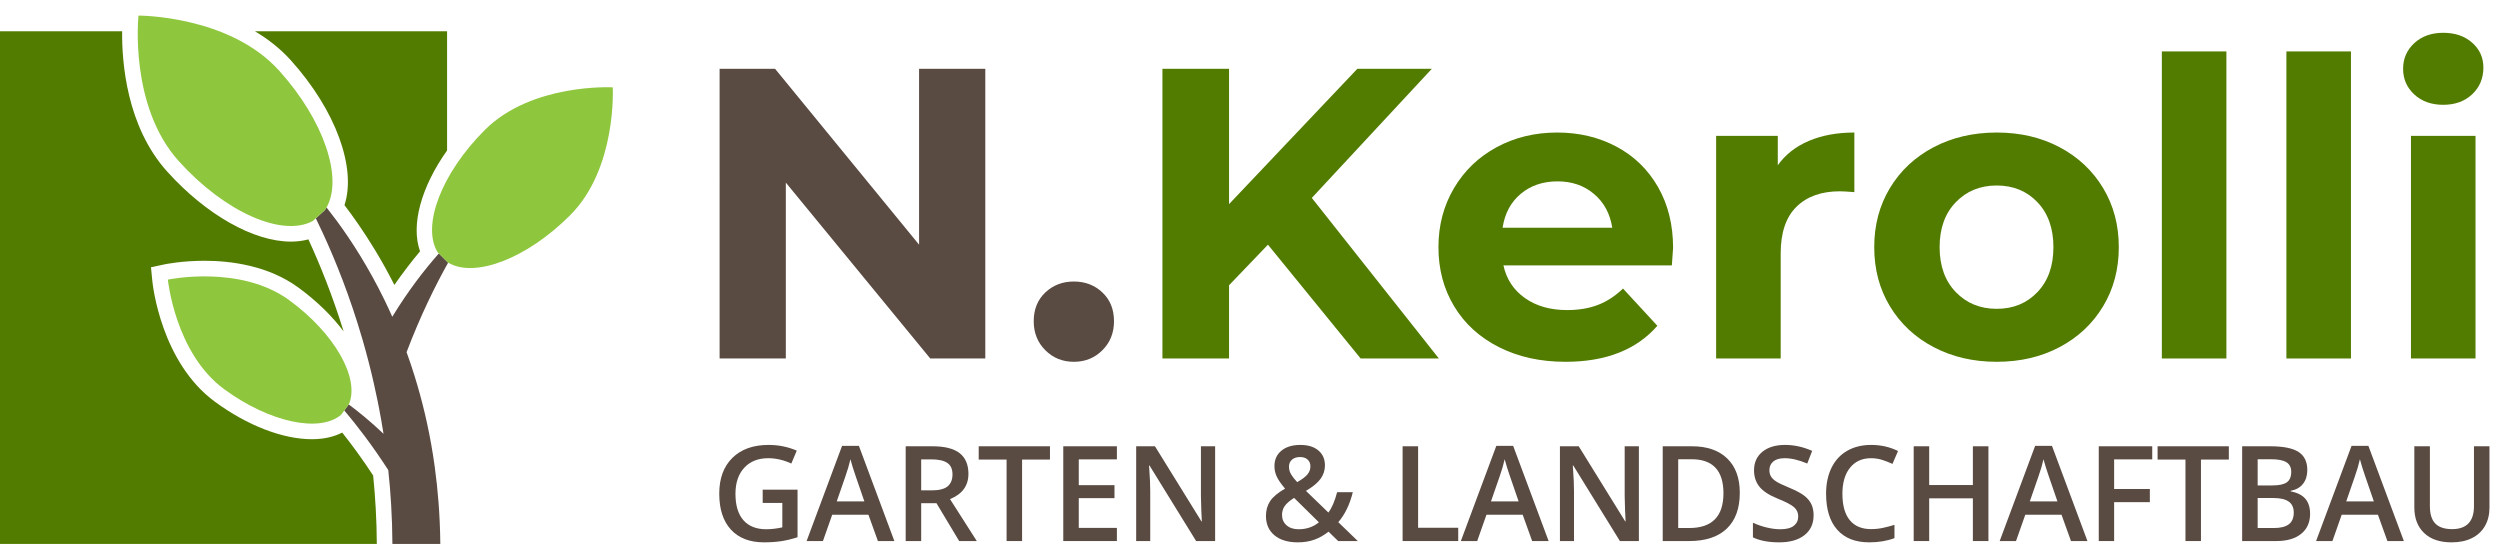 <?xml version="1.0" encoding="UTF-8"?>
<svg xmlns="http://www.w3.org/2000/svg" id="Layer_1" data-name="Layer 1" viewBox="0 0 1009.38 219.621">
  <defs>
    <style>
      .cls-1 {
        fill: #527c00;
      }

      .cls-2 {
        fill: #8ec63d;
      }

      .cls-3 {
        fill: #594a42;
      }
    </style>
  </defs>
  <g>
    <path class="cls-3" d="M397.816,27.779v116.961h-22.223l-58.313-71.013v71.013h-26.734V27.779h22.39l58.146,71.012V27.779h26.734Z"></path>
    <path class="cls-3" d="M422.044,141.398c-3.12-3.117-4.678-7.018-4.678-11.696,0-4.788,1.559-8.659,4.678-11.612,3.117-2.95,6.96-4.428,11.529-4.428,4.566,0,8.409,1.478,11.529,4.428,3.117,2.953,4.679,6.824,4.679,11.612,0,4.679-1.562,8.579-4.679,11.696-3.12,3.12-6.963,4.679-11.529,4.679-4.569,0-8.412-1.559-11.529-4.679Z"></path>
    <path class="cls-1" d="M511.936,98.791l-15.706,16.375v29.574h-26.901V27.779h26.901v54.638l51.797-54.638h30.076l-48.456,52.131,51.296,64.83h-31.58l-37.428-45.949Z"></path>
    <path class="cls-1" d="M675.014,107.145h-68.005c1.225,5.571,4.12,9.971,8.688,13.2,4.566,3.231,10.247,4.846,17.043,4.846,4.679,0,8.827-.695,12.448-2.089,3.618-1.392,6.989-3.593,10.108-6.601l13.869,15.038c-8.467,9.691-20.831,14.537-37.094,14.537-10.137,0-19.105-1.977-26.901-5.932-7.798-3.953-13.813-9.44-18.045-16.458-4.235-7.018-6.35-14.98-6.35-23.894,0-8.799,2.089-16.735,6.266-23.811,4.177-7.072,9.913-12.586,17.21-16.541,7.294-3.953,15.456-5.932,24.478-5.932,8.798,0,16.764,1.896,23.894,5.681,7.127,3.788,12.725,9.219,16.792,16.291,4.065,7.075,6.099,15.288,6.099,24.646,0,.334-.167,2.673-.501,7.018Zm-60.987-28.906c-4.01,3.342-6.461,7.911-7.352,13.701h44.278c-.893-5.681-3.342-10.219-7.352-13.617-4.01-3.396-8.913-5.097-14.704-5.097-5.906,0-10.861,1.671-14.871,5.013Z"></path>
    <path class="cls-1" d="M730.403,56.852c5.29-2.228,11.388-3.342,18.296-3.342v24.061c-2.898-.223-4.845-.335-5.848-.335-7.464,0-13.312,2.089-17.544,6.267-4.235,4.177-6.349,10.442-6.349,18.797v42.44h-26.066V54.846h24.896v11.863c3.117-4.344,7.323-7.628,12.615-9.857Z"></path>
    <path class="cls-1" d="M780.698,140.145c-7.519-3.953-13.396-9.44-17.627-16.458-4.235-7.018-6.35-14.98-6.35-23.894,0-8.911,2.115-16.876,6.35-23.894,4.232-7.018,10.109-12.503,17.627-16.458,7.519-3.953,16.012-5.932,25.481-5.932,9.467,0,17.933,1.979,25.397,5.932,7.461,3.955,13.31,9.44,17.544,16.458,4.232,7.018,6.35,14.982,6.35,23.894,0,8.913-2.117,16.876-6.35,23.894-4.234,7.018-10.083,12.505-17.544,16.458-7.464,3.955-15.931,5.932-25.397,5.932-9.469,0-17.962-1.977-25.481-5.932Zm41.939-22.223c4.287-4.512,6.433-10.553,6.433-18.129,0-7.574-2.146-13.618-6.433-18.129-4.289-4.512-9.774-6.768-16.458-6.768s-12.197,2.256-16.542,6.768c-4.344,4.511-6.517,10.555-6.517,18.129,0,7.576,2.172,13.617,6.517,18.129,4.344,4.511,9.858,6.767,16.542,6.767s12.169-2.256,16.458-6.767Z"></path>
    <path class="cls-1" d="M872.847,20.76h26.066v123.979h-26.066V20.76Z"></path>
    <path class="cls-1" d="M923.14,20.76h26.066v123.979h-26.066V20.76Z"></path>
    <path class="cls-1" d="M974.769,38.138c-3.008-2.783-4.512-6.237-4.512-10.359,0-4.12,1.504-7.574,4.512-10.359,3.007-2.783,6.905-4.178,11.696-4.178,4.788,0,8.689,1.337,11.696,4.01,3.008,2.674,4.511,6.016,4.511,10.025,0,4.345-1.503,7.937-4.511,10.777-3.007,2.841-6.908,4.261-11.696,4.261-4.791,0-8.688-1.392-11.696-4.177Zm-1.337,16.708h26.066v89.894h-26.066V54.846Z"></path>
  </g>
  <g>
    <path class="cls-1" d="M117.399,24.32c18.243,20.233,26.596,43.552,21.682,58.502,3.89,5.09,8.029,11.059,12.189,17.898,2.6,4.27,5.29,9.05,7.96,14.32,.001,.002,.002,.004,.003,.006,3.561-5.135,7.067-9.658,10.361-13.579-3.798-10.641,.457-25.974,10.916-40.726V12.63H102.93c5.195,3.085,10.159,6.912,14.469,11.69Z"></path>
    <path class="cls-1" d="M138.18,174.66c-.002-.003-.004-.005-.006-.008-3.424,1.755-7.57,2.68-12.239,2.68h-.002c-11.766-.001-26.027-5.506-39.128-15.105-21.848-16.01-25.165-47.39-25.296-48.718l-.552-5.61,5.516-1.168c.278-.059,6.925-1.443,16.083-1.443,10.564,0,25.731,1.885,37.995,10.868,7.442,5.453,13.59,11.508,18.19,17.66,.003-.006,0-.008,0-.008-4.52-14.59-9.59-27.11-14.22-37.15l-.004-.01c-2.193,.594-4.547,.904-7.054,.904h-.001c-15.081-.001-34.214-10.827-49.934-28.253-16.462-18.254-18.35-44.297-18.212-56.671H0V219.621H152.14c-.05-9.54-.58-18.76-1.48-27.64-4.5-6.87-8.79-12.67-12.48-17.32Z"></path>
  </g>
  <path class="cls-3" d="M177.768,218.785c0,.28,.01,.56,.01,.84h-19.34c-.02-5.37-.2-10.64-.51-15.81-.27-4.77-.66-9.44-1.16-14.02-6.7-10.38-13.01-18.47-17.76-24.07l1.79-2.44c3.93,2.92,8.77,6.85,14.05,11.86v-.02c-.54-3.43-1.12-6.78-1.76-10.08-.19-.99-.38-1.97-.58-2.95-.48-2.38-.98-4.73-1.51-7.03v-.02c-1.36-6.05-2.87-11.83-4.46-17.36v-.01c-.11-.36-.21-.72-.32-1.08-4.92-16.87-10.66-31.21-15.89-42.52v-.01c-.96-2.08-1.9-4.06-2.82-5.93l3.66-3.3c.24-.34,.46-.7,.67-1.07,1.31,1.66,2.67,3.42,4.06,5.3,6.21,8.43,13.02,19.11,19.32,32.01,1.07,2.21,2.13,4.47,3.17,6.81,6.48-10.61,13.1-19.11,18.8-25.56l3.65,3.65c.04,.02,.07,.04,.11,.06-5.12,9.14-11.18,21.35-16.79,36.15,1.12,3.09,2.2,6.28,3.22,9.57v.01c3.06,9.81,5.63,20.45,7.45,31.94,.24,1.55,.47,3.11,.69,4.7,1.32,9.57,2.12,19.7,2.25,30.38Z"></path>
  <g>
    <path class="cls-2" d="M131.838,83.765c-.21,.37-.43,.73-.67,1.07l-3.66,3.3-1.21,1.09c-12.2,6.65-35.4-3.41-54.1-24.14C52.018,42.705,55.918,6.295,55.918,6.295c0,0,36.62-.13,56.8,22.24,18.13,20.11,25.85,43.39,19.12,55.23Z"></path>
    <path class="cls-2" d="M230.168,86.935c-17.56,17.56-38.61,25.48-49.22,19.1-.04-.02-.07-.04-.11-.06l-3.65-3.65-.5-.49c-6.48-10.59,1.42-31.72,19.04-49.34,19.02-19.03,51.67-17.23,51.67-17.23,0,0,1.79,32.65-17.23,51.67Z"></path>
    <path class="cls-2" d="M140.898,163.145l-.1,.14-1.79,2.44-1.27,1.73c-8.65,7.34-28.85,3.15-47.21-10.31-19.83-14.53-22.75-44.25-22.75-44.25,0,0,29.22-6.18,49.05,8.34,18.37,13.46,28.46,31.45,24.07,41.91Z"></path>
  </g>
  <g>
    <path class="cls-3" d="M307.934,197.695h14.08v19.21c-2.303,.75-4.515,1.282-6.634,1.597-2.12,.313-4.41,.471-6.87,.471-5.793,0-10.26-1.714-13.4-5.143s-4.711-8.266-4.711-14.513c0-6.159,1.771-10.979,5.312-14.46,3.542-3.48,8.419-5.221,14.631-5.221,3.995,0,7.781,.768,11.358,2.303l-2.198,5.208c-3.106-1.431-6.212-2.146-9.317-2.146-4.083,0-7.312,1.282-9.684,3.847-2.373,2.565-3.56,6.072-3.56,10.521,0,4.676,1.068,8.23,3.206,10.665,2.137,2.434,5.212,3.65,9.226,3.65,2.023,0,4.188-.252,6.49-.759v-9.866h-7.93v-5.365Z"></path>
    <path class="cls-3" d="M354.457,218.449l-3.821-10.626h-14.63l-3.743,10.626h-6.595l14.315-38.42h6.805l14.316,38.42h-6.647Zm-5.47-16.018l-3.586-10.416c-.262-.697-.624-1.797-1.086-3.298-.463-1.5-.781-2.6-.955-3.298-.472,2.146-1.161,4.493-2.068,7.041l-3.454,9.971h11.149Z"></path>
    <path class="cls-3" d="M371.928,203.165v15.284h-6.255v-38.264h10.809c4.938,0,8.593,.926,10.966,2.774,2.373,1.85,3.56,4.642,3.56,8.375,0,4.764-2.478,8.157-7.433,10.181l10.809,16.934h-7.118l-9.16-15.284h-6.177Zm0-5.183h4.345c2.913,0,5.024-.54,6.333-1.622s1.963-2.687,1.963-4.815c0-2.164-.706-3.717-2.12-4.659-1.413-.942-3.542-1.413-6.386-1.413h-4.135v12.51Z"></path>
    <path class="cls-3" d="M412.667,218.449h-6.256v-32.898h-11.254v-5.365h28.764v5.365h-11.254v32.898Z"></path>
    <path class="cls-3" d="M450.945,218.449h-21.645v-38.264h21.645v5.287h-15.39v10.416h14.421v5.234h-14.421v12.014h15.39v5.312Z"></path>
    <path class="cls-3" d="M490.61,218.449h-7.669l-18.817-30.49h-.209l.131,1.701c.244,3.245,.366,6.212,.366,8.898v19.891h-5.68v-38.264h7.59l18.766,30.334h.157c-.035-.401-.105-1.862-.21-4.384s-.157-4.489-.157-5.902v-20.048h5.732v38.264Z"></path>
    <path class="cls-3" d="M511.132,208.32c0-2.285,.558-4.278,1.675-5.979,1.116-1.701,3.132-3.39,6.046-5.064-1.658-1.937-2.788-3.572-3.39-4.907s-.903-2.718-.903-4.148c0-2.652,.946-4.746,2.84-6.281s4.437-2.303,7.629-2.303c3.089,0,5.514,.745,7.276,2.237,1.762,1.492,2.644,3.503,2.644,6.032,0,1.989-.589,3.795-1.767,5.418s-3.146,3.245-5.902,4.868l9.056,8.741c1.413-1.867,2.591-4.606,3.533-8.218h6.334c-1.222,4.955-3.176,8.994-5.863,12.117l7.878,7.616h-7.93l-3.899-3.795c-1.78,1.431-3.678,2.509-5.692,3.232-2.016,.724-4.245,1.086-6.688,1.086-4.013,0-7.162-.951-9.448-2.853-2.285-1.901-3.428-4.502-3.428-7.8Zm13.19,5.365c3.192,0,5.923-.933,8.191-2.8l-10.023-9.867c-1.85,1.187-3.124,2.299-3.821,3.337-.698,1.038-1.047,2.221-1.047,3.547,0,1.71,.606,3.101,1.819,4.174,1.212,1.073,2.839,1.609,4.881,1.609Zm-3.899-25.256c0,1.1,.292,2.138,.876,3.115,.585,.977,1.4,2.015,2.447,3.114,1.972-1.116,3.354-2.159,4.148-3.128,.794-.968,1.19-2.055,1.19-3.258,0-1.135-.379-2.042-1.138-2.723-.76-.68-1.767-1.021-3.023-1.021-1.378,0-2.473,.354-3.284,1.061-.812,.706-1.217,1.653-1.217,2.839Z"></path>
    <path class="cls-3" d="M566.306,218.449v-38.264h6.255v32.898h16.2v5.365h-22.455Z"></path>
    <path class="cls-3" d="M618.612,218.449l-3.821-10.626h-14.63l-3.742,10.626h-6.596l14.316-38.42h6.805l14.315,38.42h-6.647Zm-5.47-16.018l-3.586-10.416c-.262-.697-.624-1.797-1.086-3.298-.462-1.5-.781-2.6-.955-3.298-.471,2.146-1.16,4.493-2.067,7.041l-3.455,9.971h11.149Z"></path>
    <path class="cls-3" d="M661.706,218.449h-7.668l-18.818-30.49h-.209l.131,1.701c.244,3.245,.366,6.212,.366,8.898v19.891h-5.679v-38.264h7.59l18.765,30.334h.157c-.035-.401-.104-1.862-.209-4.384-.105-2.521-.157-4.489-.157-5.902v-20.048h5.731v38.264Z"></path>
    <path class="cls-3" d="M702.444,198.951c0,6.316-1.753,11.146-5.26,14.486-3.508,3.341-8.559,5.012-15.154,5.012h-10.704v-38.264h11.83c6.089,0,10.826,1.641,14.211,4.921s5.077,7.896,5.077,13.845Zm-6.595,.209c0-9.16-4.284-13.74-12.851-13.74h-5.418v27.769h4.449c9.213,0,13.819-4.676,13.819-14.028Z"></path>
    <path class="cls-3" d="M732.243,208.058c0,3.402-1.23,6.072-3.69,8.009s-5.854,2.905-10.181,2.905-7.869-.672-10.626-2.016v-5.914c1.745,.82,3.599,1.465,5.562,1.937,1.963,.471,3.791,.706,5.483,.706,2.478,0,4.305-.471,5.482-1.413s1.767-2.207,1.767-3.795c0-1.431-.541-2.644-1.622-3.638-1.082-.994-3.315-2.172-6.7-3.533-3.49-1.413-5.95-3.027-7.381-4.842s-2.146-3.995-2.146-6.543c0-3.193,1.134-5.705,3.402-7.537,2.268-1.832,5.312-2.748,9.134-2.748,3.664,0,7.311,.803,10.939,2.407l-1.988,5.104c-3.402-1.431-6.438-2.146-9.108-2.146-2.024,0-3.56,.44-4.606,1.321s-1.57,2.046-1.57,3.494c0,.994,.21,1.845,.629,2.552,.418,.706,1.107,1.374,2.067,2.002,.959,.628,2.687,1.457,5.182,2.486,2.81,1.169,4.868,2.26,6.177,3.271s2.268,2.155,2.879,3.429c.61,1.273,.916,2.774,.916,4.501Z"></path>
    <path class="cls-3" d="M755.446,185.002c-3.595,0-6.421,1.273-8.479,3.82-2.06,2.548-3.089,6.063-3.089,10.548,0,4.693,.99,8.244,2.971,10.651,1.98,2.408,4.846,3.612,8.598,3.612,1.622,0,3.192-.161,4.711-.484,1.518-.322,3.097-.737,4.737-1.243v5.365c-3.002,1.135-6.404,1.701-10.207,1.701-5.602,0-9.902-1.696-12.903-5.091-3.001-3.393-4.501-8.248-4.501-14.564,0-3.978,.728-7.459,2.185-10.442s3.563-5.27,6.321-6.857c2.756-1.587,5.993-2.381,9.709-2.381,3.908,0,7.521,.82,10.836,2.46l-2.251,5.208c-1.292-.61-2.656-1.147-4.096-1.609s-2.954-.693-4.541-.693Z"></path>
    <path class="cls-3" d="M802.832,218.449h-6.281v-17.247h-17.64v17.247h-6.255v-38.264h6.255v15.651h17.64v-15.651h6.281v38.264Z"></path>
    <path class="cls-3" d="M836.164,218.449l-3.821-10.626h-14.63l-3.743,10.626h-6.595l14.315-38.42h6.805l14.316,38.42h-6.647Zm-5.47-16.018l-3.586-10.416c-.262-.697-.624-1.797-1.086-3.298-.463-1.5-.781-2.6-.955-3.298-.472,2.146-1.161,4.493-2.068,7.041l-3.454,9.971h11.149Z"></path>
    <path class="cls-3" d="M853.583,218.449h-6.203v-38.264h21.592v5.287h-15.389v11.961h14.421v5.312h-14.421v15.703Z"></path>
    <path class="cls-3" d="M888.642,218.449h-6.256v-32.898h-11.254v-5.365h28.764v5.365h-11.254v32.898Z"></path>
    <path class="cls-3" d="M905.276,180.185h11.358c5.269,0,9.077,.769,11.424,2.304s3.521,3.961,3.521,7.275c0,2.233-.576,4.092-1.728,5.575-1.151,1.482-2.81,2.416-4.973,2.8v.262c2.687,.507,4.662,1.505,5.928,2.997,1.265,1.491,1.897,3.512,1.897,6.059,0,3.438-1.2,6.129-3.599,8.074-2.399,1.945-5.736,2.918-10.011,2.918h-13.818v-38.264Zm6.255,15.809h6.02c2.617,0,4.527-.415,5.731-1.243,1.204-.829,1.806-2.238,1.806-4.228,0-1.797-.65-3.097-1.949-3.899-1.301-.802-3.363-1.204-6.19-1.204h-5.417v10.574Zm0,5.077v12.117h6.647c2.617,0,4.593-.501,5.928-1.505,1.335-1.003,2.002-2.586,2.002-4.75,0-1.989-.68-3.463-2.041-4.423s-3.429-1.439-6.203-1.439h-6.333Z"></path>
    <path class="cls-3" d="M963.916,218.449l-3.821-10.626h-14.63l-3.743,10.626h-6.595l14.315-38.42h6.805l14.316,38.42h-6.647Zm-5.47-16.018l-3.586-10.416c-.262-.697-.624-1.797-1.086-3.298-.463-1.5-.781-2.6-.955-3.298-.472,2.146-1.161,4.493-2.068,7.041l-3.454,9.971h11.149Z"></path>
    <path class="cls-3" d="M1005.125,180.185v24.759c0,2.827-.606,5.3-1.818,7.42-1.213,2.12-2.967,3.752-5.261,4.895-2.295,1.143-5.038,1.714-8.231,1.714-4.746,0-8.436-1.256-11.07-3.769s-3.952-5.968-3.952-10.364v-24.654h6.281v24.209c0,3.158,.733,5.488,2.198,6.988,1.466,1.501,3.717,2.251,6.753,2.251,5.897,0,8.846-3.097,8.846-9.291v-24.157h6.255Z"></path>
  </g>
</svg>

